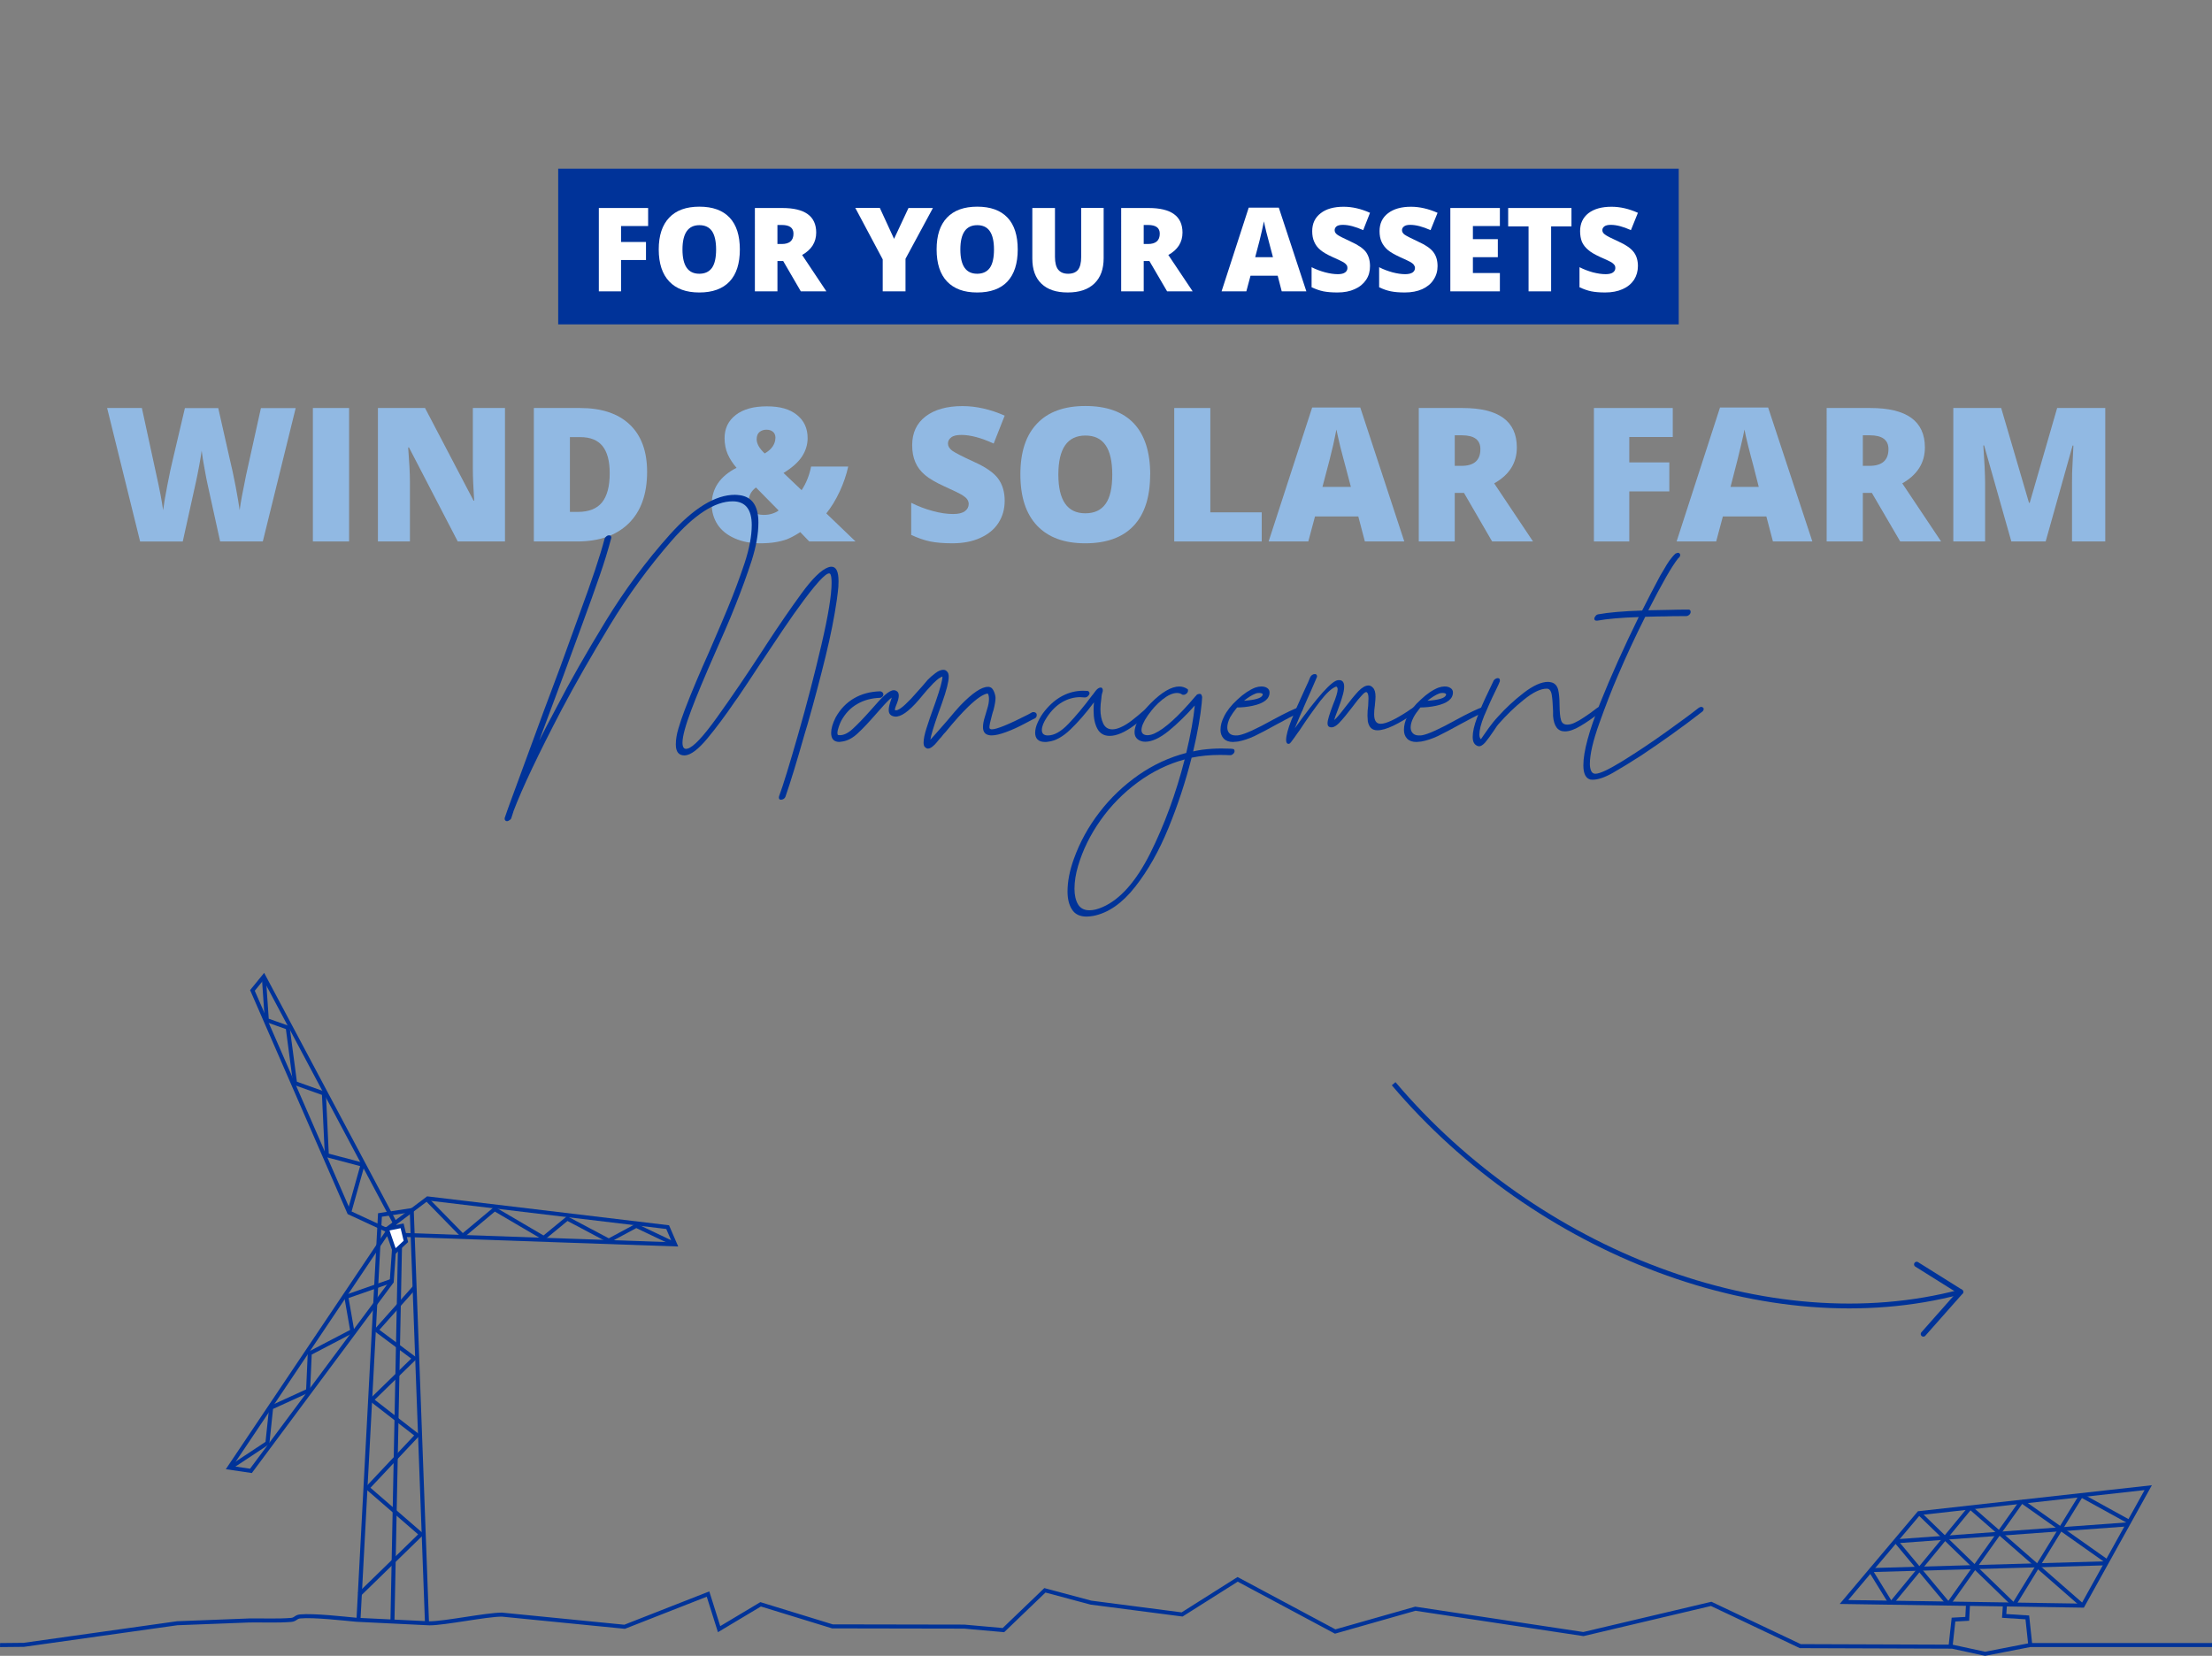 <?xml version="1.0" encoding="utf-8"?>
<!-- Generator: Adobe Illustrator 16.0.0, SVG Export Plug-In . SVG Version: 6.00 Build 0)  -->
<!DOCTYPE svg PUBLIC "-//W3C//DTD SVG 1.1//EN" "http://www.w3.org/Graphics/SVG/1.1/DTD/svg11.dtd">
<svg version="1.1" xmlns="http://www.w3.org/2000/svg" xmlns:xlink="http://www.w3.org/1999/xlink" x="0px" y="0px"
	 width="538.178px" height="402.951px" viewBox="0 0 538.178 402.951" enable-background="new 0 0 538.178 402.951"
	 xml:space="preserve">
<rect x="0" y="0" width="538.178" height="402.951" fill="#808080" stroke="none"/>
<g id="Ebene_1" display="none">
	<g display="inline">
		<defs>
			<rect id="SVGID_1_" x="0.011" y="-132.42" width="538.57" height="785.25"/>
		</defs>
		<clipPath id="SVGID_2_">
			<use xlink:href="#SVGID_1_"  overflow="visible"/>
		</clipPath>
		<path clip-path="url(#SVGID_2_)" fill="none" stroke="#003399" stroke-width="0.865" stroke-miterlimit="8" d="M0.011,400.597
			c0,0,17.75-0.464,32.101,0.225c1.833,0.087,20.477,0.799,22.147,1.021l10.311-1.021l29.061-1.864l21.666-10.285l31.078,7.346
			l40.866-6.167l19.491,5.548l23.724-12.696l13.5,8.543l22.164-2.878l11.199-2.995l10.079,9.684l9.543-0.851l32.039-0.059
			l14.499-1.339l19.069-0.429c4.303-0.391,15.339-1.677,20.316-1.21c1.636,0.155,1.633,1.131,3.297,1.262
			c4.759,0.381,10.023,0.132,15.035,0.201c8.135-1.577,19.854,2.843,27.988,1.262l13.12,0.035c2.767-0.239,9.86-1.01,13.057-0.778
			c1.052,0.076,1.041,0.615,2.109,0.682c3.055,0.183,6.438,0.021,9.657,0.031c5.233-0.917,12.739,1.466,17.972,0.55
			c1.691,0.021,33.046,6.181,33.046,6.181s21.116,0.03,21.123,0"/>
		<path clip-path="url(#SVGID_2_)" fill="none" stroke="#003399" stroke-width="0.979" stroke-miterlimit="8" d="M44.831,401.348
			l1.072-7.484l5.634-0.356l-0.176-2.497 M60.343,390.83l0.176,3.389l3.345,0.181l0.706,6.422 M84.112,382.356l-4.936,8.006
			 M78.06,375.093L65.085,390.64 M32.877,364.119l-11.726,6.464 M47.276,365.582l-21.009,14.834 M59.78,367.11l-27.384,23.944
			 M72.179,368.521L49.185,390.83 M32.922,364.371l16.263,26.459 M47.276,365.582l17.81,25.058 M59.78,367.11l18.971,23.027
			 M84.112,382.356l-57.406-1.657 M78.06,375.359l-56.614-4.137 M90.511,390.117l-18.242-21.62l-55.777-6.201l15.935,28.707
			L90.511,390.117z"/>
		<polyline clip-path="url(#SVGID_2_)" fill="none" stroke="#003399" stroke-width="0.882" stroke-miterlimit="10" points="
			443.196,393.855 440.692,327.896 435.396,328.706 431.907,393.901 		"/>
		<path clip-path="url(#SVGID_2_)" fill="none" stroke="#003399" stroke-width="0.882" stroke-miterlimit="10" d="M438.222,331.999
			l46.369,1.611l-1.242-2.878l-40.001-4.783l-6.571,4.953L438.222,331.999L438.222,331.999z M437.517,394.385l1.241-61.705
			 M441.197,340.735l-6.389,7.177l6.313,4.707l-7.111,6.924l7.582,5.891l-8.264,8.781l8.924,7.733l-10.304,10.036"/>
		<path clip-path="url(#SVGID_2_)" fill="none" stroke="#003399" stroke-width="0.882" stroke-miterlimit="10" d="M437.818,329.906
			l-21.787-40.96l-1.896,2.324l16.128,37.041l7.33,3.396L437.818,329.906L437.818,329.906z M484.096,333.368l-5.983-2.85
			l-4.572,2.463l-6.925-3.674l-3.926,3.228l-8.177-4.801l-5.33,4.451l-5.801-5.928"/>
		<polyline clip-path="url(#SVGID_2_)" fill="none" stroke="#003399" stroke-width="0.882" stroke-miterlimit="10" points="
			416.069,289.499 416.536,296.227 420.018,297.468 421.243,306.737 426.047,308.452 426.542,318.745 432.501,320.322 
			430.263,328.312 		"/>
		<path clip-path="url(#SVGID_2_)" fill="#003399" d="M436.583,331.034l-26.882,40.058l4.338,0.643l23.647-31.784l0.467-6.585
			l-1.566-2.335L436.583,331.034z M436.583,332.618l0.664,0.989l-0.425,6.024l-23.178,31.155l-2.436-0.363L436.583,332.618"/>
		<polyline clip-path="url(#SVGID_2_)" fill="none" stroke="#003399" stroke-width="0.882" stroke-miterlimit="10" points="
			410.503,370.783 416.636,366.727 417.258,360.823 423.412,358.011 423.692,351.771 430.783,348.071 429.783,342.333 
			437.226,339.732 		"/>
		<polygon clip-path="url(#SVGID_2_)" fill="#FFFFFF" points="439.087,330.519 439.716,333.116 437.859,334.842 436.551,331.034 
			439.087,330.519 		"/>
		<polygon clip-path="url(#SVGID_2_)" fill="none" stroke="#003399" stroke-width="0.882" stroke-miterlimit="10" points="
			439.087,330.519 439.716,333.116 437.859,334.842 436.551,331.034 439.087,330.519 		"/>
		<polygon clip-path="url(#SVGID_2_)" fill="none" stroke="#2A418F" stroke-width="0.979" stroke-miterlimit="10" points="
			350.915,300.249 380.75,366 383.902,362.279 362.492,303.469 351.444,297.475 350.915,300.249 		"/>
		<path clip-path="url(#SVGID_2_)" fill="none" stroke="#2A418F" stroke-width="0.979" stroke-miterlimit="10" d="M353.55,298.239
			l42.028-58.713l-4.552-1.034l-40.479,48.113l0.335,12.562L353.55,298.239L353.55,298.239z M380.75,366l0.097-11.171l-6.865-4.673
			l0.595-12.191l-7.478-3.237l0.674-14.879l-9.536-4.191l4.255-12.188"/>
		<polyline clip-path="url(#SVGID_2_)" fill="none" stroke="#2A418F" stroke-width="0.979" stroke-miterlimit="10" points="
			395.101,239.958 385.78,245.264 386.724,250.981 374.151,258.95 375.317,267.25 361.205,274.299 363.235,284.194 350.548,286.604 
					"/>
		<path clip-path="url(#SVGID_2_)" fill="#2A418F" d="M276.675,287.538l2.103,6.492l60.675,10.971l9.501-3.908l2.169-3.798
			l-74.444-9.757H276.675z M278.086,288.711l71.459,9.366l-1.276,2.237l-8.924,3.67l-59.816-10.815L278.086,288.711"/>
		<path clip-path="url(#SVGID_2_)" fill="none" stroke="#2A418F" stroke-width="0.979" stroke-miterlimit="10" d="M342.157,393.022
			l4.248-90.74l0.705-8.508l7.52-0.526l5.978,98.736 M277.665,288.448l10.006,6.229l8.554-3.707l8.18,6.899l8.841-4.621
			l10.117,8.018l7.464-6.06l8.883,9.006"/>
		<path clip-path="url(#SVGID_2_)" fill="none" stroke="#2A418F" stroke-width="0.979" stroke-miterlimit="10" d="M351.707,393.078
			l-0.958-92.221 M346.293,304.707l9.332,13.111l-10.037,11.119l11.365,8.332l-12.725,18.922l13.901,5.676l-14.946,16.283
			l17.215,11.662"/>
		<polygon clip-path="url(#SVGID_2_)" fill="#FFFFFF" points="351.538,295.625 353.232,299.785 348.919,301.449 348.826,296.693 
			351.538,295.625 		"/>
		<polygon clip-path="url(#SVGID_2_)" fill="none" stroke="#2A418F" stroke-width="0.979" stroke-miterlimit="10" points="
			351.538,295.625 353.232,299.785 348.919,301.449 348.826,296.693 351.538,295.625 		"/>
		<path clip-path="url(#SVGID_2_)" fill="none" stroke="#003399" stroke-width="1.176" stroke-miterlimit="10" d="M193.708,259.97
			c-24.285,41.812-79.958,66.143-133.365,61.712"/>
		
			<path clip-path="url(#SVGID_2_)" fill="none" stroke="#003399" stroke-width="1.276" stroke-linecap="round" stroke-linejoin="round" d="
			M181.412,262.796l12.296-2.826 M193.708,259.97l0.837,13.658"/>
	</g>
</g>
<g id="Ebene_2">
	<g>
		<defs>
			<polygon id="SVGID_3_" points="0.012,-132.692 538.582,-172.692 538.582,612.559 0.012,652.559 			"/>
		</defs>
		<clipPath id="SVGID_4_">
			<use xlink:href="#SVGID_3_"  overflow="visible"/>
		</clipPath>
		<path clip-path="url(#SVGID_4_)" fill="none" stroke="#003399" stroke-width="0.865" stroke-miterlimit="8" d="M539.261,400.324
			c0,0,17.752-0.463,32.102,0.225c1.834,0.088,20.477,0.799,22.146,1.021l10.311-1.021l29.063-1.863l21.666-10.285l31.076,7.346
			l40.867-6.168l19.49,5.549l23.723-12.697l13.5,8.543l22.164-2.877l11.199-2.996l10.08,9.684l9.543-0.85l32.039-0.059l14.498-1.34
			l19.068-0.428c4.303-0.391,15.34-1.678,20.318-1.211c1.635,0.156,1.633,1.131,3.295,1.262c4.76,0.381,10.025,0.133,15.037,0.201
			c8.135-1.576,19.854,2.844,27.988,1.262l13.119,0.035c2.768-0.238,9.861-1.01,13.057-0.777c1.051,0.076,1.041,0.615,2.109,0.682
			c3.055,0.182,6.438,0.02,9.658,0.031c5.232-0.918,12.738,1.465,17.971,0.549c1.691,0.021,33.047,6.182,33.047,6.182
			s21.115,0.029,21.123,0"/>
		<polygon clip-path="url(#SVGID_4_)" fill="none" stroke="#003399" stroke-width="0.979" stroke-miterlimit="8" points="
			448.64,389.846 466.878,368.225 522.66,362.023 506.72,390.73 		"/>
		
			<line clip-path="url(#SVGID_4_)" fill="none" stroke="#003399" stroke-width="0.979" stroke-miterlimit="8" x1="461.093" y1="375.088" x2="517.703" y2="370.951"/>
		
			<line clip-path="url(#SVGID_4_)" fill="none" stroke="#003399" stroke-width="0.979" stroke-miterlimit="8" x1="455.039" y1="382.084" x2="512.443" y2="380.428"/>
		
			<line clip-path="url(#SVGID_4_)" fill="none" stroke="#003399" stroke-width="0.979" stroke-miterlimit="8" x1="479.369" y1="366.838" x2="460.4" y2="389.865"/>
		
			<line clip-path="url(#SVGID_4_)" fill="none" stroke="#003399" stroke-width="0.979" stroke-miterlimit="8" x1="491.876" y1="365.311" x2="474.064" y2="390.367"/>
		
			<line clip-path="url(#SVGID_4_)" fill="none" stroke="#003399" stroke-width="0.979" stroke-miterlimit="8" x1="506.23" y1="364.1" x2="489.962" y2="390.559"/>
		
			<line clip-path="url(#SVGID_4_)" fill="none" stroke="#003399" stroke-width="0.979" stroke-miterlimit="8" x1="466.972" y1="368.25" x2="489.962" y2="390.559"/>
		
			<line clip-path="url(#SVGID_4_)" fill="none" stroke="#003399" stroke-width="0.979" stroke-miterlimit="8" x1="479.369" y1="366.838" x2="506.751" y2="390.783"/>
		
			<line clip-path="url(#SVGID_4_)" fill="none" stroke="#003399" stroke-width="0.979" stroke-miterlimit="8" x1="491.876" y1="365.311" x2="512.88" y2="380.145"/>
		
			<line clip-path="url(#SVGID_4_)" fill="none" stroke="#003399" stroke-width="0.979" stroke-miterlimit="8" x1="506.271" y1="363.848" x2="517.998" y2="370.311"/>
		
			<line clip-path="url(#SVGID_4_)" fill="none" stroke="#003399" stroke-width="0.979" stroke-miterlimit="8" x1="461.093" y1="374.82" x2="474.064" y2="390.367"/>
		
			<line clip-path="url(#SVGID_4_)" fill="none" stroke="#003399" stroke-width="0.979" stroke-miterlimit="8" x1="455.039" y1="382.084" x2="459.972" y2="390.09"/>
		<polyline clip-path="url(#SVGID_4_)" fill="none" stroke="#003399" stroke-width="0.979" stroke-miterlimit="8" points="
			478.804,390.559 478.628,393.947 475.285,394.127 474.582,400.549 		"/>
		<polyline clip-path="url(#SVGID_4_)" fill="none" stroke="#003399" stroke-width="0.979" stroke-miterlimit="8" points="
			493.951,400.193 493.246,393.592 487.611,393.234 487.787,390.738 		"/>
		<path clip-path="url(#SVGID_4_)" fill="none" stroke="#003399" stroke-width="0.979" stroke-miterlimit="8" d="M539.261,400.324
			H493.91l-10.939,2.127l-8.002-1.736l-36.957-0.127l-21.68-10.285l-31.094,7.346l-40.887-6.168l-19.502,5.549l-23.736-12.697
			l-13.508,8.543l-22.178-2.877l-11.203-2.996l-10.086,9.684l-9.55-0.85l-32.056-0.059l-17.467-5.371l-10.11,6.049l-2.691-8.543
			l-20.293,7.961l-29.863-2.957c-3.746,0-13.88,2.117-17.626,2.117l-17.733-0.861c-2.905-0.264-10.356-1.131-13.718-0.816
			c-1.107,0.104-1.104,0.762-2.224,0.852c-3.213,0.256-6.765,0.086-10.151,0.131l-17.526,0.674L5.802,400.27l-5.797,0.059"/>
		<path clip-path="url(#SVGID_4_)" fill="none" stroke="#003399" stroke-width="1.176" stroke-miterlimit="10" d="M477.017,314.383
			c-46.738,12.391-103.313-9.764-137.941-50.662"/>
		
			<line clip-path="url(#SVGID_4_)" fill="none" stroke="#003399" stroke-width="1.276" stroke-linecap="round" stroke-linejoin="round" x1="477.017" y1="314.383" x2="467.951" y2="324.633"/>
		
			<line clip-path="url(#SVGID_4_)" fill="none" stroke="#003399" stroke-width="1.276" stroke-linecap="round" stroke-linejoin="round" x1="466.326" y1="307.686" x2="477.017" y2="314.383"/>
		<polyline clip-path="url(#SVGID_4_)" fill="none" stroke="#003399" stroke-width="0.979" stroke-miterlimit="10" points="
			103.883,394.859 100.176,294.479 92.445,295.664 87.24,393.75 		"/>
		<polyline clip-path="url(#SVGID_4_)" fill="none" stroke="#003399" stroke-width="0.979" stroke-miterlimit="10" points="
			100.916,313.217 91.591,323.689 100.802,330.564 90.422,340.67 101.49,349.262 89.429,362.084 102.452,373.369 87.413,388.016 		
			"/>
		
			<line clip-path="url(#SVGID_4_)" fill="none" stroke="#003399" stroke-width="0.979" stroke-miterlimit="10" x1="95.482" y1="394.594" x2="97.353" y2="301.461"/>
		<polygon clip-path="url(#SVGID_4_)" fill="none" stroke="#003399" stroke-width="0.979" stroke-miterlimit="10" points="
			96.571,300.465 164.25,302.82 162.438,298.621 104.053,291.639 94.461,298.867 		"/>
		<polyline clip-path="url(#SVGID_4_)" fill="none" stroke="#003399" stroke-width="0.979" stroke-miterlimit="10" points="
			163.524,302.463 154.793,298.307 148.118,301.9 138.012,296.539 132.284,301.246 120.347,294.242 112.572,300.74 104.105,292.084 
					"/>
		<polygon clip-path="url(#SVGID_4_)" fill="none" stroke="#003399" stroke-width="0.979" stroke-miterlimit="10" points="
			95.98,297.414 64.183,237.632 61.416,241.021 84.957,295.082 95.651,300.039 		"/>
		<polyline clip-path="url(#SVGID_4_)" fill="none" stroke="#003399" stroke-width="0.979" stroke-miterlimit="10" points="
			64.238,238.434 64.917,248.254 70.001,250.065 71.789,263.596 78.804,266.096 79.52,281.123 88.222,283.424 84.957,295.082 		"/>
		<path clip-path="url(#SVGID_4_)" fill="#003399" d="M94.178,299.061l-39.237,58.465l6.33,0.939l34.515-46.393l0.678-9.609
			L94.178,299.061L94.178,299.061z M94.178,300.82l1.287,1.912l-0.637,8.986L60.835,357.41l-4.216-0.625L94.178,300.82"/>
		<polyline clip-path="url(#SVGID_4_)" fill="none" stroke="#003399" stroke-width="0.979" stroke-miterlimit="10" points="
			56.117,357.074 65.065,351.154 65.971,342.535 74.958,338.43 75.365,329.326 85.714,323.92 84.254,315.551 95.119,311.754 		"/>
		<polygon clip-path="url(#SVGID_4_)" fill="#FFFFFF" points="97.831,298.307 98.75,302.098 96.042,304.619 94.133,299.061 		"/>
		<polygon clip-path="url(#SVGID_4_)" fill="none" stroke="#003399" stroke-width="0.979" stroke-miterlimit="10" points="
			97.831,298.307 98.75,302.098 96.042,304.619 94.133,299.061 		"/>
	</g>
</g>
<g id="Ebene_3">
	<rect x="135.808" y="41.051" fill="#003399" width="272.624" height="37.884"/>
	<polygon fill="#FFFFFF" points="151.104,70.897 145.698,70.897 145.698,50.617 157.689,50.617 157.689,55.005 151.1,55.005 
		151.1,58.886 157.168,58.886 157.168,63.274 151.1,63.274 151.1,70.897 	"/>
	<path fill="#FFFFFF" d="M166.045,60.714c0,3.943,1.355,5.902,4.091,5.902c1.397,0,2.412-0.493,3.095-1.452
		c0.658-0.935,0.997-2.429,0.997-4.45c0-1.998-0.344-3.509-1.007-4.478c-0.687-0.969-1.694-1.442-3.063-1.442
		C167.432,54.794,166.045,56.768,166.045,60.714z M180.003,60.714c0,3.429-0.828,6.019-2.504,7.796
		c-1.68,1.777-4.14,2.663-7.362,2.663c-3.222,0-5.616-0.89-7.31-2.674c-1.694-1.783-2.556-4.401-2.556-7.803
		s0.856-5.954,2.546-7.734c1.686-1.78,4.129-2.67,7.341-2.67c3.235,0,5.678,0.887,7.352,2.656c1.672,1.77,2.494,4.361,2.494,7.772
		V60.714z"/>
	<path fill="#FFFFFF" d="M189.152,59.379h1.038c1.901,0,2.863-0.835,2.863-2.525c0-1.404-0.948-2.104-2.825-2.104h-1.08v4.633
		L189.152,59.379z M189.152,63.515v7.382h-5.489V50.617h6.65c5.514,0,8.269,1.987,8.269,5.986c0,2.339-1.148,4.17-3.425,5.443
		l5.899,8.852h-6.217l-4.292-7.382H189.152z"/>
	<polygon fill="#FFFFFF" points="217.522,58.124 221.035,50.617 226.979,50.617 220.308,62.977 220.308,70.897 214.764,70.897 
		214.764,63.122 208.091,50.589 214.056,50.589 217.522,58.12 	"/>
	<path fill="#FFFFFF" d="M233.654,60.714c0,3.943,1.356,5.902,4.091,5.902c1.374,0,2.411-0.493,3.094-1.452
		c0.659-0.935,0.997-2.429,0.997-4.45c0-1.998-0.345-3.509-1.032-4.478c-0.662-0.969-1.694-1.442-3.039-1.442
		C235.017,54.794,233.654,56.768,233.654,60.714z M247.612,60.714c0,3.429-0.853,6.019-2.505,7.796
		c-1.676,1.777-4.139,2.663-7.361,2.663c-3.246,0-5.616-0.89-7.334-2.674c-1.694-1.783-2.533-4.401-2.533-7.803
		s0.831-5.954,2.522-7.734c1.691-1.78,4.153-2.67,7.365-2.67s5.678,0.887,7.352,2.656s2.495,4.361,2.495,7.772V60.714z"/>
	<path fill="#FFFFFF" d="M268.517,50.617v12.201c0,2.66-0.741,4.712-2.246,6.158c-1.503,1.47-3.664,2.194-6.499,2.194
		c-2.835,0-4.892-0.707-6.382-2.125c-1.49-1.418-2.225-3.457-2.225-6.112V50.617h5.509v11.908c0,1.432,0.269,2.453,0.804,3.119
		c0.535,0.642,1.328,0.973,2.381,0.973c1.104,0,1.914-0.331,2.425-0.969c0.511-0.662,0.768-1.694,0.768-3.17V50.589h5.465V50.617z"
		/>
	<path fill="#FFFFFF" d="M278.266,59.379h1.019c1.926,0,2.885-0.835,2.885-2.525c0-1.404-0.945-2.104-2.826-2.104h-1.081v4.633
		L278.266,59.379z M278.266,63.515v7.382h-5.485V50.617h6.652c5.513,0,8.266,1.987,8.266,5.986c0,2.339-1.146,4.17-3.447,5.443
		l5.92,8.852h-6.217l-4.311-7.382H278.266z"/>
	<path fill="#FFFFFF" d="M309.71,62.584l-0.876-3.319c-0.209-0.731-0.443-1.694-0.754-2.863c-0.282-1.193-0.478-2.025-0.565-2.539
		c-0.091,0.49-0.248,1.249-0.503,2.325c-0.229,1.101-0.771,3.236-1.624,6.399h4.32L309.71,62.584z M311.843,70.897l-0.983-3.808
		h-6.609l-1.018,3.808h-6.026l6.606-20.367h7.319l6.703,20.367h-5.996H311.843z"/>
	<path fill="#FFFFFF" d="M333.323,64.719c0,1.279-0.28,2.38-0.939,3.36c-0.658,0.98-1.568,1.746-2.783,2.284
		c-1.166,0.538-2.581,0.807-4.194,0.807c-1.37,0-2.484-0.093-3.443-0.28c-0.91-0.186-1.846-0.524-2.856-0.986v-4.885
		c1.053,0.535,2.131,0.938,3.291,1.252c1.11,0.29,2.155,0.448,3.085,0.448c0.833,0,1.413-0.151,1.786-0.427
		c0.373-0.28,0.558-0.639,0.558-1.084c0-0.275-0.055-0.523-0.214-0.724c-0.157-0.224-0.385-0.424-0.727-0.651
		c-0.342-0.204-1.238-0.642-2.69-1.287c-1.351-0.607-2.314-1.176-2.989-1.756c-0.676-0.556-1.128-1.197-1.458-1.945
		c-0.332-0.725-0.493-1.597-0.493-2.591c0-1.87,0.689-3.315,2.065-4.367c1.328-1.052,3.223-1.576,5.583-1.576
		c2.106,0,4.246,0.5,6.416,1.473l-1.656,4.219c-1.911-0.852-3.54-1.287-4.929-1.287c-0.712,0-1.236,0.114-1.566,0.37
		c-0.283,0.255-0.452,0.552-0.452,0.917c0,0.41,0.196,0.766,0.594,1.069c0.396,0.324,1.549,0.89,3.36,1.735
		c1.755,0.79,2.976,1.622,3.664,2.522c0.643,0.9,0.985,2.038,0.985,3.421L333.323,64.719z"/>
	<path fill="#FFFFFF" d="M349.761,64.719c0,1.279-0.328,2.38-0.987,3.36c-0.61,0.98-1.57,1.746-2.736,2.284
		c-1.213,0.538-2.628,0.807-4.243,0.807c-1.368,0-2.484-0.093-3.394-0.28c-0.96-0.186-1.895-0.524-2.857-0.986v-4.885
		c1.004,0.535,2.132,0.938,3.244,1.252c1.11,0.29,2.155,0.448,3.083,0.448c0.836,0,1.415-0.151,1.836-0.427
		c0.371-0.28,0.558-0.639,0.558-1.084c0-0.275-0.103-0.523-0.262-0.724c-0.111-0.224-0.387-0.424-0.727-0.651
		c-0.342-0.204-1.24-0.642-2.692-1.287c-1.301-0.607-2.314-1.176-2.987-1.756c-0.628-0.556-1.127-1.197-1.46-1.945
		c-0.33-0.725-0.493-1.597-0.493-2.591c0-1.87,0.69-3.315,2.067-4.367c1.375-1.052,3.223-1.576,5.583-1.576
		c2.106,0,4.244,0.5,6.464,1.473l-1.704,4.219c-1.91-0.852-3.539-1.287-4.929-1.287c-0.712,0-1.188,0.114-1.519,0.37
		c-0.332,0.255-0.502,0.552-0.502,0.917c0,0.41,0.197,0.766,0.594,1.069c0.446,0.324,1.549,0.89,3.36,1.735
		c1.757,0.79,2.978,1.622,3.667,2.522c0.69,0.9,1.032,2.038,1.032,3.421L349.761,64.719z"/>
	<polygon fill="#FFFFFF" points="364.921,70.897 352.866,70.897 352.866,50.617 364.921,50.617 364.921,55.005 358.354,55.005 
		358.354,58.199 364.422,58.199 364.422,62.587 358.354,62.587 358.354,66.44 364.921,66.44 364.921,70.9 	"/>
	<polygon fill="#FFFFFF" points="377.386,70.897 371.898,70.897 371.898,55.088 366.937,55.088 366.937,50.617 382.336,50.617 
		382.336,55.088 377.386,55.088 	"/>
	<path fill="#FFFFFF" d="M398.505,64.719c0,1.279-0.326,2.38-0.938,3.36c-0.658,0.98-1.57,1.746-2.784,2.284
		c-1.215,0.538-2.628,0.807-4.243,0.807c-1.322,0-2.483-0.093-3.394-0.28c-0.912-0.186-1.847-0.524-2.857-0.986v-4.885
		c1.052,0.535,2.132,0.938,3.242,1.252c1.16,0.29,2.158,0.448,3.133,0.448c0.788,0,1.415-0.151,1.786-0.427
		c0.373-0.276,0.561-0.639,0.561-1.084c0-0.275-0.055-0.523-0.215-0.724c-0.159-0.224-0.387-0.424-0.729-0.651
		c-0.34-0.204-1.238-0.642-2.738-1.287c-1.3-0.607-2.314-1.176-2.939-1.756c-0.672-0.556-1.175-1.197-1.507-1.945
		c-0.283-0.725-0.446-1.597-0.446-2.591c0-1.87,0.69-3.315,2.021-4.367c1.375-1.052,3.221-1.576,5.628-1.576
		c2.108,0,4.251,0.5,6.418,1.473l-1.704,4.219c-1.864-0.852-3.491-1.287-4.883-1.287c-0.71,0-1.234,0.114-1.566,0.37
		c-0.33,0.255-0.499,0.552-0.499,0.917c0,0.41,0.197,0.766,0.641,1.069c0.396,0.328,1.501,0.89,3.36,1.735
		c1.757,0.79,2.93,1.622,3.619,2.522c0.69,0.9,1.032,2.038,1.032,3.421L398.505,64.719z"/>
	<path fill="#91B9E3" d="M63.938,131.767H53.561l-3.108-14.141c-0.131-0.6-0.373-1.77-0.68-3.535
		c-0.328-1.767-0.573-3.25-0.704-4.426c-0.134,0.966-0.324,2.149-0.59,3.578c-0.266,1.452-0.531,2.746-0.79,3.957
		c-0.262,1.187-1.335,6.05-3.222,14.568H34.09l-8.027-32.478h8.455l3.536,16.296c0.8,3.584,1.342,6.444,1.632,8.576
		c0.19-1.511,0.535-3.56,1.042-6.144c0.482-2.588,0.962-4.73,1.373-6.427l2.884-12.273h8.117l2.77,12.273
		c0.49,1.966,0.963,4.223,1.463,6.799c0.476,2.577,0.811,4.509,0.976,5.775c0.19-1.632,0.718-4.478,1.56-8.545l3.608-16.303h8.456
		l-7.997,32.454L63.938,131.767z"/>
	<rect x="76.123" y="99.289" fill="#91B9E3" width="8.81" height="32.478"/>
	<path fill="#91B9E3" d="M122.863,131.767h-11.491l-11.871-22.885h-0.193c0.276,3.608,0.428,6.358,0.428,8.245v14.64H91.95V99.289
		h11.46l11.815,22.56h0.145c-0.224-3.277-0.324-5.889-0.324-7.865V99.289h7.817V131.767z"/>
	<path fill="#91B9E3" d="M148.344,115.156c0-2.987-0.597-5.174-1.77-6.63c-1.173-1.432-2.957-2.149-5.354-2.149h-2.559v18.194h1.951
		c2.664,0,4.62-0.78,5.866-2.318c1.245-1.563,1.866-3.912,1.866-7.1V115.156z M157.438,114.833c0,5.419-1.498,9.593-4.467,12.525
		c-2.995,2.932-7.182,4.409-12.588,4.409h-10.498V99.289h11.25c5.195,0,9.234,1.331,12.051,3.998
		c2.835,2.664,4.256,6.53,4.256,11.55L157.438,114.833z"/>
	<path fill="#91B9E3" d="M188.672,106.612c0-0.745-0.228-1.246-0.656-1.573c-0.404-0.328-0.935-0.469-1.566-0.469
		c-0.655,0-1.188,0.183-1.649,0.549c-0.462,0.365-0.704,0.966-0.704,1.776c0,1.097,0.668,2.25,1.952,3.45
		c0.856-0.49,1.494-1.049,1.939-1.697c0.445-0.673,0.662-1.359,0.662-2.035H188.672z M182.117,122.118
		c0,0.945,0.338,1.694,0.995,2.294c0.679,0.6,1.559,0.89,2.649,0.89c0.831,0,1.587-0.104,2.222-0.338
		c0.631-0.21,1.129-0.466,1.453-0.742l-5.506-5.595c-1.198,0.901-1.808,2.067-1.808,3.499L182.117,122.118z M196.893,131.767
		l-2.19-2.277c-1.321,0.855-2.432,1.425-3.267,1.752c-0.863,0.303-1.822,0.552-2.885,0.717c-1.034,0.166-2.255,0.252-3.607,0.252
		c-2.356,0-4.416-0.41-6.21-1.21c-1.804-0.8-3.181-1.905-4.143-3.336c-0.939-1.456-1.429-3.081-1.429-4.926
		c0-3.864,2.021-6.844,6.041-8.9c-0.912-1.045-1.625-2.135-2.14-3.294c-0.513-1.159-0.775-2.48-0.775-3.932
		c0-2.377,0.931-4.254,2.747-5.654c1.837-1.401,4.343-2.077,7.54-2.077c3.199,0,5.568,0.673,7.293,2.067
		c1.749,1.393,2.625,3.273,2.625,5.661c0,1.632-0.485,3.149-1.414,4.553c-0.952,1.404-2.442,2.702-4.45,3.933l4.401,4.191
		c1.122-1.697,1.877-3.608,2.311-5.75h9.029c-0.445,2.018-1.145,4.087-2.107,6.137c-0.963,2.049-2.036,3.788-3.223,5.264
		l7.107,6.824h-11.25L196.893,131.767z"/>
	<path fill="#91B9E3" d="M244.435,121.907c0,1.998-0.517,3.805-1.525,5.354c-1.008,1.573-2.494,2.771-4.426,3.643
		c-1.908,0.873-4.182,1.307-6.77,1.307c-2.152,0-3.98-0.159-5.434-0.452c-1.476-0.317-2.997-0.849-4.587-1.59v-7.817
		c1.676,0.842,3.426,1.524,5.226,1.994c1.798,0.497,3.464,0.742,4.976,0.742c1.311,0,2.245-0.238,2.859-0.686
		c0.611-0.449,0.928-1.042,0.928-1.753c0-0.445-0.138-0.825-0.386-1.162c-0.226-0.338-0.633-0.656-1.17-1
		c-0.538-0.345-1.974-1.045-4.306-2.101c-2.121-0.966-3.712-1.887-4.77-2.787c-1.06-0.9-1.85-1.942-2.343-3.108
		c-0.518-1.166-0.775-2.559-0.775-4.16c0-2.998,1.083-5.323,3.27-7.002c2.163-1.656,5.164-2.505,8.973-2.505
		c3.339,0,6.779,0.783,10.264,2.325l-2.681,6.792c-3.033-1.4-5.666-2.1-7.849-2.1c-1.146,0-1.991,0.193-2.488,0.606
		c-0.521,0.387-0.783,0.894-0.783,1.494c0,0.631,0.338,1.194,0.988,1.704c0.648,0.487,2.455,1.421,5.354,2.753
		c2.812,1.255,4.757,2.601,5.836,4.036c1.08,1.458,1.625,3.267,1.625,5.467L244.435,121.907z"/>
	<path fill="#91B9E3" d="M257.496,115.495c0,6.261,2.194,9.417,6.558,9.417c2.221,0,3.854-0.772,4.931-2.294
		c1.093-1.521,1.628-3.901,1.628-7.123c0-3.246-0.566-5.65-1.649-7.186c-1.085-1.559-2.702-2.318-4.878-2.318
		C259.7,105.991,257.496,109.144,257.496,115.495L257.496,115.495z M279.827,115.495c0,5.45-1.339,9.61-4.011,12.453
		c-2.682,2.842-6.602,4.264-11.762,4.264c-5.162,0-8.989-1.428-11.719-4.282c-2.728-2.876-4.078-7.016-4.078-12.491
		c0-5.45,1.346-9.524,4.06-12.37c2.692-2.849,6.614-4.271,11.768-4.271c5.153,0,9.099,1.414,11.766,4.222
		c2.667,2.833,3.995,6.989,3.995,12.478L279.827,115.495z"/>
	<polygon fill="#91B9E3" points="285.692,131.767 285.692,99.289 294.47,99.289 294.47,124.678 306.976,124.678 306.976,131.767 
		285.692,131.767 	"/>
	<path fill="#91B9E3" d="M328.666,118.475l-1.405-5.33c-0.334-1.177-0.717-2.702-1.203-4.578c-0.438-1.9-0.756-3.242-0.913-4.053
		c-0.145,0.766-0.388,2.011-0.767,3.733c-0.383,1.745-1.26,5.146-2.625,10.231h6.913V118.475z M332.073,131.767l-1.6-6.096H319.94
		l-1.633,6.096h-9.653l10.593-32.6h11.708l10.71,32.6h-9.594H332.073z"/>
	<path fill="#91B9E3" d="M353.942,113.363h1.679c3.054,0,4.555-1.373,4.555-4.071c0-2.232-1.479-3.36-4.491-3.36h-1.746v7.431
		H353.942z M353.942,119.951v11.815h-8.756V99.289h10.644c8.789,0,13.213,3.197,13.213,9.593c0,3.777-1.821,6.668-5.507,8.745
		l9.448,14.14h-9.949l-6.848-11.815H353.942z"/>
	<polygon fill="#91B9E3" points="396.405,131.767 387.797,131.767 387.797,99.289 406.984,99.289 406.984,106.346 396.405,106.346 
		396.405,112.524 406.144,112.524 406.144,119.583 396.405,119.583 396.405,131.767 	"/>
	<path fill="#91B9E3" d="M427.903,118.475l-1.357-5.33c-0.334-1.177-0.717-2.702-1.202-4.578c-0.488-1.9-0.757-3.242-0.916-4.053
		c-0.144,0.766-0.385,2.011-0.813,3.733c-0.38,1.745-1.256,5.146-2.576,10.231h6.865V118.475z M431.354,131.767l-1.6-6.096h-10.58
		l-1.633,6.096h-9.625l10.563-32.6h11.709l10.757,32.6h-9.594H431.354z"/>
	<path fill="#91B9E3" d="M453.226,113.363h1.633c3.054,0,4.603-1.373,4.603-4.071c0-2.232-1.529-3.36-4.493-3.36h-1.744v7.431
		H453.226z M453.226,119.951v11.815h-8.803V99.289h10.642c8.839,0,13.261,3.197,13.261,9.593c0,3.777-1.869,6.668-5.504,8.745
		l9.448,14.14h-9.95l-6.896-11.815H453.226L453.226,119.951z"/>
	<path fill="#91B9E3" d="M489.356,131.767l-6.624-23.378h-0.192c0.276,3.964,0.436,7.062,0.436,9.269v14.109h-7.739V99.289h11.648
		l6.768,23.064h0.179l6.672-23.064h11.708v32.478h-8.093v-14.23c0-0.755,0.008-1.573,0.025-2.47
		c0.063-0.897,0.138-3.115,0.313-6.647h-0.192l-6.558,23.347H489.356L489.356,131.767z"/>
	<path fill="#003399" d="M145.885,140.132c-1.083,3.146-2.529,7.207-4.357,12.157c-2.243,6.213-5.7,15.506-10.34,27.932
		c0.981-1.96,2.333-4.564,4.086-7.838c3.434-6.623,7.475-13.688,12.091-21.243c4.616-7.555,9.804-14.564,15.593-21.036
		c5.813-6.472,11.077-9.693,15.849-9.693c0.234,0,0.658,0.027,1.252,0.103c2.967,0.438,4.46,2.656,4.46,6.651
		c0,2.732-0.542,5.789-1.625,9.217c-1.106,3.405-2.448,7.117-4.046,11.111c-0.696,1.78-1.521,3.771-2.501,6.003
		c-0.979,2.255-1.69,3.86-2.128,4.839c-2.836,6.447-4.853,11.291-6.045,14.488c-1.417,3.764-2.128,6.406-2.128,7.9
		c0,1.187,0.411,1.69,1.21,1.459c1.419-0.334,3.857-2.933,7.338-7.817c3.505-4.885,7.165-10.29,11.008-16.196l0.876-1.355
		c3.043-4.664,5.885-8.783,8.528-12.405c2.643-3.622,4.788-5.716,6.464-6.337c0.312-0.127,0.583-0.166,0.814-0.166
		c1.16,0,1.729,1.173,1.729,3.543c0,0.852-0.045,1.787-0.186,2.752c-0.118,0.942-0.2,1.542-0.228,1.773
		c-0.593,4.102-1.487,8.652-2.711,13.654c-1.225,5.026-2.677,10.532-4.378,16.51c-0.103,0.41-0.361,1.252-0.772,2.566
		c-1.856,6.547-3.392,11.577-4.625,15.133c-0.077,0.231-0.208,0.411-0.438,0.565c-0.207,0.132-0.438,0.208-0.646,0.208
		c-0.231,0-0.368-0.076-0.458-0.208c-0.09-0.154-0.096-0.32-0.045-0.503v-0.066c1.032-2.783,2.578-7.865,4.692-15.236
		c2.115-7.373,3.987-14.617,5.632-21.681c1.657-7.089,2.474-12.129,2.474-15.092c0-1.007-0.088-1.701-0.268-2.063
		c-0.466-0.952-2.604,1.111-6.421,6.213c-1.6,2.142-3.311,4.571-5.167,7.316c-1.856,2.746-3.637,5.409-5.336,7.986
		c-2.474,3.764-4.33,6.575-5.569,8.379l-0.709,0.979c-2.295,3.377-4.537,6.399-6.755,9.069c-2.219,2.667-4.037,4.053-5.506,4.129
		c-1.445,0.027-2.166-0.862-2.166-2.67c0-1.16,0.2-2.456,0.625-3.86c0.4-1.38,0.92-2.895,1.542-4.543
		c0.773-2.035,1.68-4.298,2.753-6.837c1.07-2.515,2.132-4.967,3.19-7.316c2.398-5.568,3.892-9.048,4.46-10.466
		c1.574-3.764,2.933-7.451,4.13-11.008c1.173-3.557,1.773-6.679,1.773-9.359c0-3.843-1.559-5.775-4.653-5.775
		c-4.306,0-9.264,3.198-14.845,9.59c-5.558,6.392-10.592,13.257-15.052,20.619c-4.461,7.361-8.352,14.147-11.653,20.388
		c-5.699,10.904-9.642,19.18-11.781,24.851v0.038l-0.476,1.483c-0.052,0.231-0.169,0.417-0.401,0.563
		c-0.207,0.169-0.415,0.267-0.645,0.314c-0.207,0-0.374-0.076-0.479-0.231c-0.128-0.131-0.155-0.311-0.128-0.542l0.503-1.456
		l0.04-0.065v-0.066l0.708-1.959c1.39-3.842,4.137-11.319,8.238-22.43c2.761-7.268,5.323-14.206,7.669-20.805l1.149-3.17
		c2.911-7.886,4.923-13.881,6.006-18.031c0.075-0.179,0.2-0.362,0.393-0.542c0.217-0.179,0.417-0.269,0.625-0.269h0.127
		c0.18,0,0.303,0.069,0.394,0.186c0.089,0.142,0.134,0.276,0.083,0.459c-0.8,2.991-1.729,6.044-2.835,9.214V140.132z"/>
	<path fill="#003399" d="M208.577,171.32c-1.635,0.917-2.917,2.286-3.898,4.066c-0.179,0.363-0.396,0.839-0.603,1.456
		c-0.208,0.618-0.334,1.135-0.334,1.521c0,0.259,0.051,0.424,0.127,0.5c0.103,0.027,0.27,0.042,0.477,0.042
		c0.952,0,1.967-0.483,3.087-1.501c1.097-0.993,2.57-2.508,4.378-4.543c1.494-1.728,2.642-2.966,3.439-3.688
		c0.904-0.8,1.639-1.211,2.232-1.211c0.311,0,0.617,0.142,0.876,0.376c0.207,0.231,0.311,0.528,0.311,0.941
		c0,0.542-0.179,1.249-0.542,2.125c-0.027,0.104-0.11,0.31-0.251,0.645c-0.117,0.335-0.175,0.593-0.124,0.772
		c0.617,0.259,1.913-0.682,3.918-2.797c0.438-0.466,1.329-1.456,2.667-2.978c0.801-0.952,1.252-1.483,1.355-1.587
		c0.515-0.541,1.136-1.083,1.857-1.625c0.721-0.565,1.389-0.838,1.959-0.838c0.411,0,0.721,0.169,0.979,0.504
		c0.231,0.258,0.335,0.645,0.335,1.187c0,1.211-0.542,3.335-1.625,6.382l-0.566,1.583c-0.234,0.646-0.373,0.994-0.373,1.018
		c-1.111,3.198-1.766,5.309-1.896,6.34c0.311-0.334,1.69-1.87,4.083-4.626c1.598-1.907,2.515-2.977,2.775-3.235l0.438-0.48
		c2.911-3.015,5.143-4.522,6.692-4.522c0.231,0,0.396,0.014,0.504,0.065c0.386,0.104,0.72,0.466,0.979,1.083
		c0.26,0.618,0.377,1.148,0.377,1.583c0,0.673-0.169,1.639-0.48,2.873c-0.076,0.259-0.155,0.507-0.231,0.728
		c-0.079,0.245-0.118,0.445-0.169,0.625c-0.179,0.669-0.32,1.283-0.459,1.835c-0.117,0.556-0.172,0.973-0.125,1.232
		c0.053,0.207,0.273,0.311,0.58,0.311c1.159,0,4.085-1.187,8.78-3.584l0.98-0.542c0.076-0.052,0.193-0.065,0.376-0.065
		c0.334,0,0.58,0.141,0.711,0.372c0.051,0.077,0.061,0.218,0.061,0.4c0,0.311-0.142,0.556-0.372,0.708
		c-0.307,0.131-1.19,0.613-2.65,1.373c-1.482,0.786-2.938,1.462-4.421,2.004c-1.456,0.542-2.648,0.811-3.501,0.811
		c-0.311,0-0.518-0.014-0.669-0.065c-0.979-0.179-1.459-0.824-1.459-1.959c0-0.645,0.13-1.459,0.438-2.436
		c0.284-0.98,0.48-1.649,0.58-1.959c0.307-0.952,0.438-1.766,0.438-2.459c0-0.618-0.104-1.055-0.312-1.314
		c-1.107,0.156-2.656,1.211-4.691,3.17c-1.572,1.521-3.43,3.584-5.567,6.213c-0.283,0.283-0.542,0.569-0.749,0.852
		c-0.232,0.307-0.438,0.566-0.67,0.773c-0.103,0.103-0.317,0.375-0.666,0.814c-0.348,0.438-0.713,0.807-1.128,1.128
		c-0.386,0.297-0.749,0.459-1.083,0.459c-0.259,0-0.527-0.166-0.811-0.48c-0.155-0.203-0.231-0.514-0.231-0.979
		c0-0.876,0.238-2.028,0.69-3.46c0.452-1.456,1.18-3.588,2.211-6.399c1.112-3.198,1.688-5.285,1.688-6.213
		c-0.802,0.259-1.871,1.163-3.209,2.708c-0.26,0.259-0.759,0.811-1.484,1.69l-1.042,1.249c-2.501,2.912-4.461,4.268-5.878,4.084
		c-0.98-0.131-1.459-0.659-1.459-1.56c0-0.514,0.104-1.107,0.31-1.752c0.231-0.646,0.359-1.083,0.438-1.314l-0.542,0.438
		c-0.72,0.669-1.804,1.842-3.273,3.543c-1.78,2.035-3.25,3.615-4.461,4.712c-1.187,1.122-2.397,1.773-3.585,1.98
		c-0.438,0.08-0.744,0.127-0.875,0.127c-1.342,0-2.021-0.721-2.021-2.19c0-1.056,0.362-2.308,1.083-3.753
		c1.136-2.036,2.629-3.601,4.484-4.671c1.832-1.069,3.947-1.632,6.317-1.708c0.207,0,0.394,0.076,0.563,0.231
		c0.165,0.131,0.251,0.31,0.251,0.542v0.104c-0.027,0.179-0.118,0.348-0.273,0.479c-0.156,0.155-0.334,0.231-0.542,0.231
		c-2.086,0.079-3.912,0.562-5.523,1.5V171.32z"/>
	<path fill="#003399" d="M262.84,169.65c-1.55,0-3.036,0.417-4.44,1.231c-1.38,0.811-2.612,2.028-3.668,3.629
		c-0.824,1.239-1.248,2.27-1.248,3.146c0,0.876,0.502,1.314,1.459,1.314c1.541,0,3.187-0.922,5.002-2.815
		c1.79-1.87,3.694-4.147,5.73-6.879c0.23-0.258,0.41-0.497,0.541-0.69c0.152-0.193,0.27-0.369,0.396-0.521
		c0.387-0.49,0.801-0.749,1.187-0.749c0.179,0,0.329,0.083,0.417,0.251c0.09,0.145,0.112,0.369,0.084,0.625
		c-0.181,0.493-0.307,1.069-0.336,1.69c-0.156,1.083-0.23,1.973-0.23,2.667c0,1.418,0.238,2.59,0.69,3.546
		c0.452,0.929,1.203,1.394,2.211,1.394c0.543,0,1.187-0.142,1.959-0.476c0.903-0.387,1.836-0.959,2.753-1.669
		c0.918-0.71,2.015-1.604,3.234-2.688l0.291-0.272c0.181-0.179,0.374-0.283,0.579-0.335c0.229-0.028,0.407,0.014,0.543,0.169
		c0.128,0.104,0.165,0.207,0.165,0.334c0,0.258-0.122,0.494-0.372,0.749c-1.395,1.287-2.656,2.359-3.82,3.212
		c-2.318,1.725-4.324,2.563-5.977,2.563c-1.362,0-2.353-0.563-2.985-1.708c-0.631-1.148-0.935-2.635-0.935-4.439
		c0-0.876,0.028-1.535,0.103-2.025c-1.959,2.628-3.884,4.84-5.754,6.63c-1.87,1.791-3.667,2.777-5.419,2.96
		c-0.179,0.052-0.425,0.065-0.71,0.065c-0.824,0-1.445-0.193-1.856-0.604c-0.387-0.386-0.58-0.952-0.58-1.625
		c0-0.772,0.208-1.642,0.645-2.583c0.438-0.966,0.995-1.9,1.691-2.753c1.339-1.648,2.792-2.88,4.378-3.691
		c1.583-0.814,3.239-1.208,4.943-1.208c0.49,0,0.89,0.015,1.148,0.042c0.18,0.076,0.297,0.187,0.373,0.355
		c0.077,0.166,0.066,0.356-0.065,0.587l-0.041,0.038c-0.26,0.41-0.594,0.607-0.98,0.607l-1.107-0.066V169.65z"/>
	<path fill="#003399" d="M276.849,190.352c-3.553,2.628-6.587,5.699-9.087,9.256c-2.524,3.557-4.329,7.269-5.464,11.111
		c-0.57,1.931-0.877,3.788-0.877,5.567c0,1.545,0.301,2.829,0.856,3.771c0.555,0.966,1.5,1.462,2.792,1.462
		c0.951,0,2.01-0.259,3.169-0.772c4.282-1.856,8.16-6.221,11.612-13.093c3.437-6.895,6.241-14.494,8.38-22.846
		c-4.02,1.083-7.824,2.94-11.385,5.543H276.849z M286.378,168.633c-1.056,0-2.254,0.548-3.626,1.646
		c-1.36,1.121-2.536,2.397-3.527,3.881c-1.017,1.459-1.503,2.648-1.503,3.501c0,0.411,0.127,0.71,0.4,0.942
		c0.266,0.207,0.621,0.311,1.063,0.311c0.482,0,1.035-0.131,1.684-0.415c2.501-1.135,5.85-4.164,10.023-9.114l0.07-0.042
		c0.134-0.23,0.32-0.382,0.563-0.437c0.24-0.077,0.439-0.077,0.627,0c0.149,0.131,0.229,0.272,0.229,0.375
		c0.053,0.155,0.1,0.259,0.1,0.334l-0.1,1.459c-0.308,3.17-0.982,7.089-2.088,11.781c0.49-0.127,1.197-0.245,2.127-0.397
		c1.645-0.207,3.197-0.311,4.687-0.311c0.876,0,1.524,0.014,1.959,0.042c0.363,0,0.635,0.014,0.815,0.065
		c0.214,0,0.361,0.083,0.435,0.252c0.079,0.169,0.079,0.355,0,0.563c-0.101,0.23-0.266,0.411-0.474,0.542
		c-0.234,0.152-0.429,0.193-0.611,0.166c-0.54-0.028-1.371-0.065-2.451-0.065c-2.428,0-4.724,0.231-6.861,0.669
		c-1.49,5.878-3.37,11.583-5.647,17.138c-2.265,5.53-4.952,10.304-8.085,14.282c-3.127,3.99-6.518,6.364-10.179,7.085
		c-0.594,0.103-1.134,0.165-1.649,0.165c-1.625,0-2.798-0.556-3.522-1.69c-0.744-1.135-1.108-2.591-1.108-4.419
		c0-2.448,0.518-5.105,1.545-7.941c1.446-4.046,3.517-7.81,6.235-11.343c2.693-3.507,5.871-6.53,9.504-9.069
		c3.639-2.515,7.488-4.301,11.6-5.357c1.102-4.615,1.779-8.455,2.079-11.549c-2.079,2.346-4.202,4.426-6.354,6.192
		c-2.16,1.743-4.066,2.626-5.698,2.626c-0.363,0-0.713-0.042-1.036-0.166c-1.035-0.363-1.566-1.083-1.566-2.167
		c0-0.979,0.387-2.139,1.188-3.48c0.801-1.342,1.7-2.539,2.732-3.543c2.707-2.732,5.051-4.084,6.962-4.084
		c0.696,0,1.345,0.194,1.959,0.604c0.126,0.027,0.165,0.142,0.165,0.372c0,0.156-0.041,0.335-0.165,0.542l-0.167,0.166
		c-0.179,0.18-0.383,0.283-0.615,0.335c-0.233,0.027-0.42,0-0.575-0.127c-0.327-0.208-0.71-0.311-1.144-0.311L286.378,168.633z"/>
	<path fill="#003399" d="M307.183,169.174c0.072-0.179,0.041-0.328-0.128-0.417c-0.165-0.089-0.399-0.124-0.685-0.124
		c-0.367,0-0.646,0.038-0.874,0.142c-0.856,0.334-1.812,0.928-2.835,1.752c2.727-0.18,4.23-0.631,4.52-1.356L307.183,169.174z
		 M299.291,174.549c-0.473,0.956-0.693,1.766-0.693,2.463c0,0.569,0.151,1.056,0.501,1.417c0.349,0.362,0.86,0.542,1.557,0.542
		c0.363,0,0.637-0.014,0.819-0.066c1.49-0.283,4.238-1.535,8.212-3.75c3.231-1.752,5.417-2.773,6.507-3.108l0.208-0.038
		c0.419,0,0.598,0.194,0.543,0.58c-0.03,0.258-0.209,0.497-0.543,0.69c-0.334,0.193-0.769,0.431-1.372,0.69
		c-0.55,0.234-1.994,1.007-4.341,2.27c-2.223,1.238-4.046,2.197-5.464,2.879c-1.418,0.66-2.756,1.105-4.027,1.335
		c-0.59,0.056-0.975,0.104-1.203,0.104c-0.984,0-1.725-0.272-2.254-0.811c-0.525-0.566-0.795-1.276-0.795-2.128
		c0-1.056,0.287-2.139,0.874-3.274c0.65-1.338,1.728-2.725,3.239-4.105c1.502-1.404,2.961-2.377,4.33-2.918
		c0.543-0.18,1.046-0.27,1.48-0.27c0.577,0,1.063,0.117,1.438,0.373c0.383,0.258,0.571,0.618,0.571,1.083
		c0,1.573-1.36,2.642-4.085,3.235c-1.299,0.283-2.579,0.415-3.817,0.415c-0.751,0.928-1.305,1.725-1.685,2.397V174.549z"/>
	<path fill="#003399" d="M318.192,169.82c-1.447,3.273-2.502,5.75-3.163,7.399c5.509-7.683,9.028-11.591,10.501-11.695
		c1.004-0.127,1.503,0.4,1.503,1.56c0,0.697-0.155,1.515-0.462,2.48c-0.26,0.966-0.696,2.108-1.163,3.399
		c-0.433,1.055-0.669,1.814-0.797,2.255c0.49-0.362,1.353-1.379,2.589-3.004c1.289-1.701,2.379-3.029,3.27-3.984
		c0.89-0.928,1.731-1.418,2.479-1.418c0.388,0,0.749,0.179,1.085,0.542c0.433,0.438,0.627,1.162,0.627,2.19
		c0,0.518-0.06,0.956-0.087,1.314c-0.027,0.362-0.055,0.645-0.078,0.852c-0.128,0.773-0.167,1.48-0.167,2.129
		c0,1.545,0.529,2.294,1.584,2.294c1.264,0,3.405-0.98,6.42-2.939c0.359-0.23,0.607-0.41,0.788-0.542l0.796-0.503
		c0.206-0.132,0.4-0.208,0.58-0.208c0.206,0,0.373,0.09,0.503,0.273c0.027,0.027,0.041,0.104,0.041,0.207
		c0,0.334-0.179,0.617-0.54,0.876c-4.255,2.939-7.35,4.418-9.384,4.418c-1.291,0-2.053-0.72-2.333-2.19
		c-0.055-0.569-0.08-1.018-0.08-1.356c0-0.825,0.043-1.625,0.167-2.397c0.051-0.876,0.078-1.494,0.078-1.855
		c0-0.801-0.155-1.277-0.414-1.459c-0.254-0.155-0.66,0.124-1.27,0.831c-0.654,0.708-1.175,1.335-1.566,1.877l-0.668,0.876
		c-1.238,1.625-2.307,2.925-3.211,3.881c-0.906,0.931-1.726,1.263-2.375,0.979c-0.308-0.127-0.461-0.41-0.461-0.876
		c0-0.773,0.461-2.228,1.289-4.422c0.797-1.932,1.174-3.208,1.174-3.857c0-0.334-0.128-0.565-0.334-0.669h-0.039
		c-1.032,0.362-2.294,1.521-3.839,3.481c-1.499,1.983-3.213,4.343-5.044,7.15c-0.187,0.259-0.633,0.838-1.277,1.794
		c-0.676,0.952-1.064,1.431-1.184,1.456l-0.208,0.065c-0.422,0-0.618-0.335-0.618-0.98c0.029-1.134,0.465-2.694,1.25-4.729
		c0.814-2.035,1.899-4.536,3.289-7.527c0.624-1.338,1.096-2.335,1.333-3.005c0.1-0.207,0.251-0.386,0.461-0.541
		c0.206-0.131,0.415-0.207,0.668-0.207c0.208,0,0.369,0.083,0.437,0.251c0.114,0.142,0.12,0.355,0.021,0.563
		c-1.112,2.604-1.834,4.267-2.167,4.961L318.192,169.82z"/>
	<path fill="#003399" d="M351.8,169.174c0.099-0.179,0.02-0.328-0.149-0.417c-0.122-0.089-0.383-0.124-0.642-0.124
		c-0.362,0-0.669,0.038-0.877,0.142c-0.876,0.334-1.805,0.928-2.836,1.752c2.71-0.18,4.241-0.631,4.5-1.356L351.8,169.174z
		 M343.92,174.549c-0.489,0.956-0.711,1.766-0.711,2.463c0,0.569,0.173,1.056,0.521,1.417c0.348,0.362,0.824,0.542,1.519,0.542
		c0.361,0,0.654-0.014,0.834-0.066c1.471-0.283,4.24-1.535,8.216-3.75c3.221-1.752,5.422-2.773,6.505-3.108l0.208-0.038
		c0.414,0,0.593,0.194,0.54,0.58c-0.027,0.258-0.206,0.497-0.54,0.69c-0.336,0.193-0.765,0.431-1.38,0.69
		c-0.542,0.234-1.988,1.007-4.335,2.27c-2.24,1.238-4.046,2.197-5.463,2.879c-1.419,0.66-2.737,1.105-4.047,1.335
		c-0.569,0.056-0.956,0.104-1.162,0.104c-1.005,0-1.745-0.272-2.274-0.811c-0.528-0.566-0.77-1.276-0.77-2.128
		c0-1.056,0.259-2.139,0.828-3.274c0.669-1.338,1.745-2.725,3.276-4.105c1.485-1.404,2.924-2.377,4.313-2.918
		c0.542-0.18,1.042-0.27,1.456-0.27c0.617,0,1.063,0.117,1.438,0.373c0.421,0.258,0.609,0.618,0.609,1.083
		c0,1.573-1.38,2.642-4.083,3.235c-1.339,0.283-2.604,0.415-3.841,0.415c-0.748,0.928-1.305,1.725-1.662,2.397L343.92,174.549z"/>
	<path fill="#003399" d="M389.824,172.486c0,0.362-0.155,0.631-0.415,0.811c-1.855,1.418-3.48,2.56-4.923,3.398
		c-1.446,0.862-2.693,1.293-3.749,1.293c-1.729,0-2.667-1.249-2.879-3.75v-1.21c-0.074-1.701-0.153-3.042-0.334-4.022
		c-0.179-0.98-0.631-1.469-1.252-1.417c-1.446,0-3.319,0.896-5.523,2.687c-2.253,1.79-4.288,3.794-6.192,5.961
		c-0.126,0.104-0.476,0.603-1.042,1.479c-0.847,1.263-1.572,2.25-2.165,2.96c-0.643,0.71-1.197,1.024-1.712,0.896
		c-0.904-0.258-1.332-0.993-1.332-2.229c0-1.234,0.361-2.856,1.083-4.75c0.721-1.918,1.668-4.091,2.875-6.568
		c0.542-1.106,0.89-1.828,1.045-2.19c0.051-0.208,0.206-0.394,0.414-0.563c0.255-0.166,0.463-0.252,0.669-0.252
		c0.208,0,0.369,0.083,0.483,0.252c0.064,0.169,0.072,0.355,0.02,0.563c-0.155,0.438-0.476,1.121-0.917,2.021
		c-1.158,2.346-2.094,4.481-2.903,6.399c-0.765,1.894-1.144,3.398-1.144,4.505c0,0.542,0.142,0.918,0.373,1.125l0.749-1.083
		c0.128-0.18,0.507-0.735,1.189-1.69c0.684-0.952,1.424-1.87,2.273-2.774c1.804-2.007,3.837-3.898,6.145-5.692
		c2.307-1.791,4.335-2.711,5.985-2.711c0.18,0,0.476,0.051,0.833,0.127c0.802,0.207,1.337,0.793,1.606,1.708
		c0.22,0.917,0.354,2.211,0.354,3.836c0.025,1.649,0.111,2.835,0.355,3.608c0.195,0.749,0.716,1.122,1.519,1.122
		c0.516,0,1.069-0.128,1.714-0.415c0.778-0.358,1.605-0.834,2.396-1.379c0.835-0.542,1.9-1.291,3.191-2.294
		c0.281-0.18,0.503-0.27,0.709-0.27c0.181,0,0.337,0.076,0.463,0.231c0.025,0.027,0.043,0.117,0.043,0.272L389.824,172.486z"/>
	<path fill="#003399" d="M414.509,172.486c0,0.334-0.169,0.604-0.503,0.811c-4.667,3.636-9.576,7.127-14.635,10.508
		c-2.6,1.676-4.9,3.087-6.903,4.232c-2,1.15-3.681,1.708-4.942,1.708c-0.259,0-0.503-0.014-0.579-0.037
		c-1.158-0.311-1.716-1.47-1.716-3.481c0-3.325,1.366-8.327,4.046-15.054c2.683-6.703,5.839-13.716,9.423-21.012
		c-4.282,0.132-7.645,0.438-10.091,0.876h-0.169c-0.361,0-0.543-0.166-0.543-0.503c0-0.179,0.115-0.38,0.294-0.625
		c0.181-0.245,0.387-0.369,0.67-0.417c2.529-0.466,6.086-0.763,10.673-0.918c1.29-2.577,2.746-5.398,4.371-8.444
		c0.155-0.258,0.471-0.787,0.946-1.583c0.428-0.8,0.903-1.514,1.332-2.146c0.476-0.631,0.919-1.18,1.438-1.67
		c0.307-0.131,0.503-0.207,0.627-0.207c0.206,0,0.373,0.089,0.455,0.272c0.075,0.028,0.089,0.118,0.089,0.27
		c0,0.286-0.169,0.555-0.503,0.814c-1.572,1.959-3.959,6.185-7.255,12.632c2.682-0.052,4.533-0.104,5.465-0.104
		c0.928-0.028,2.359-0.065,4.292-0.065c0.361,0,0.542,0.179,0.542,0.565c0,0.235-0.088,0.479-0.355,0.711
		c-0.222,0.207-0.508,0.31-0.771,0.31c-2.293,0-4.019,0.014-5.129,0.065c-0.825,0-2.421,0.028-4.797,0.104
		c-2.32,4.616-4.573,9.425-6.713,14.451c-1.444,3.326-2.914,7.148-4.461,11.467c-1.542,4.292-2.293,7.586-2.293,9.88
		c0,0.721,0.128,1.314,0.334,1.752c0.208,0.414,0.542,0.645,1.005,0.645c1.082,0,3.287-1.052,6.665-3.125
		c3.378-2.101,6.896-4.433,10.507-7.023c3.661-2.615,6.299-4.567,7.924-5.857c0.235-0.179,0.491-0.27,0.671-0.27
		c0.179,0,0.3,0.052,0.455,0.208c0.101,0.076,0.128,0.166,0.128,0.272L414.509,172.486z"/>
</g>
<g id="Ebene_4" display="none">
	<rect x="194.426" y="117.67" display="inline" fill="#91B9E3" width="151.802" height="49.893"/>
	<rect x="194.426" y="2" display="inline" fill="#91B9E3" width="151.802" height="49.891"/>
	<path display="inline" fill="#FFFFFF" d="M221.081,41.809l-6.582-23.185h-0.174c0.312,3.93,0.468,6.951,0.468,9.142v14.043h-7.689
		V9.576h11.588l6.728,22.864h0.165l6.581-22.864h11.598v32.233h-7.989V27.703c0-0.761,0.003-1.558,0.014-2.477
		c0.01-0.919,0.139-3.113,0.308-6.582h-0.175l-6.541,23.164h-8.293H221.081z"/>
	<path display="inline" fill="#FFFFFF" d="M258.652,25.67c0,6.163,2.096,9.286,6.456,9.286c2.198,0,3.794-0.772,4.878-2.229
		c1.081-1.541,1.578-3.895,1.578-7.057c0-3.245-0.503-5.617-1.588-7.168c-1.088-1.551-2.677-2.243-4.847-2.243
		C260.84,16.259,258.652,19.396,258.652,25.67L258.652,25.67z M280.769,25.67c0,5.37-1.371,9.463-4.032,12.283
		c-2.576,2.819-6.479,4.227-11.629,4.227c-5.149,0-8.926-1.411-11.604-4.238c-2.679-2.826-4.059-6.923-4.059-12.374
		c0-5.365,1.376-9.421,4.048-12.243c2.672-2.823,6.579-4.235,11.633-4.235c5.14,0,9.049,1.408,11.703,4.221
		c2.571,2.812,3.937,6.906,3.937,12.367L280.769,25.67z"/>
	<path display="inline" fill="#FFFFFF" d="M295.23,23.515h1.649c3.033,0,4.578-1.296,4.578-4.052c0-2.205-1.529-3.305-4.479-3.305
		h-1.752v7.36L295.23,23.515z M295.23,30.076v11.733h-8.684V9.576h10.547c8.764,0,13.143,3.235,13.143,9.537
		c0,3.745-1.851,6.596-5.502,8.632l9.388,14.064h-9.833l-6.862-11.733H295.23z"/>
	<polygon display="inline" fill="#FFFFFF" points="336.201,41.809 317.109,41.809 317.109,9.576 336.201,9.576 336.201,16.594 
		325.808,16.594 325.808,21.632 335.359,21.632 335.359,28.65 325.808,28.65 325.808,34.662 336.201,34.662 336.201,41.813 	"/>
	<path display="inline" fill="#003399" d="M129.493,87.167l-1.401-5.223c-0.317-1.216-0.75-2.675-1.219-4.548
		c-0.468-1.873-0.776-3.249-0.929-4.042c-0.147,0.769-0.35,2.013-0.782,3.731c-0.35,1.719-1.255,5.055-2.544,10.085h6.789
		L129.493,87.167z M132.829,100.33l-1.575-5.991h-10.479l-1.597,5.991h-9.555l10.498-32.295h11.599l10.645,32.295h-9.538H132.829z"
		/>
	<path display="inline" fill="#003399" d="M162.153,68.18h9.723l-10.52,32.149h-10.208L140.651,68.18h9.743l4.385,16.304
		c0.925,3.612,1.411,6.127,1.533,7.546c0.049-0.982,0.312-2.25,0.621-3.804c0.312-1.555,0.521-2.788,0.797-3.616l4.426-16.43
		H162.153z"/>
	<path display="inline" fill="#003399" d="M190.006,87.167l-1.4-5.223c-0.317-1.216-0.751-2.675-1.219-4.548
		c-0.469-1.873-0.776-3.249-0.93-4.042c-0.063,0.769-0.349,2.013-0.782,3.731c-0.349,1.722-1.254,5.055-2.543,10.085h6.872
		L190.006,87.167z M193.342,100.33l-1.574-5.991h-10.397l-1.681,5.991h-9.554l10.497-32.295h11.6l10.644,32.295h-9.537H193.342z"/>
	<rect x="206.363" y="68.18" display="inline" fill="#003399" width="8.758" height="32.149"/>
	<polygon display="inline" fill="#003399" points="222.125,100.33 222.125,68.18 230.778,68.18 230.778,93.378 243.163,93.378 
		243.163,100.333 222.123,100.333 	"/>
	<path display="inline" fill="#003399" d="M264.651,87.167l-1.401-5.223c-0.318-1.216-0.667-2.675-1.135-4.548
		c-0.468-1.873-0.775-3.249-0.925-4.042c-0.147,0.769-0.349,2.013-0.782,3.731c-0.35,1.719-1.254,5.055-2.543,10.085h6.788V87.167z
		 M268.074,100.33l-1.575-5.991h-10.48l-1.597,5.991h-9.555l10.498-32.295h11.599l10.56,32.295h-9.453H268.074z"/>
	<path display="inline" fill="#003399" d="M289.775,86.856v6.829h3.039c2.716,0,4.073-1.201,4.073-3.44
		c0-1.086-0.337-1.886-1.063-2.487c-0.729-0.601-1.782-0.901-3.145-0.901H289.775z M289.775,80.543h2.614
		c1.25,0,2.201-0.286,2.907-0.779c0.652-0.492,1.04-1.264,1.04-2.323c0-1.761-1.423-2.683-4.147-2.683h-2.414V80.543z M281.09,68.18
		h11.257c4.326,0,7.565,0.636,9.726,1.996c2.105,1.274,3.155,3.305,3.155,6.005c0,1.844-0.5,3.399-1.371,4.664
		c-0.934,1.264-2.169,2.064-3.656,2.403v0.269c1.988,0.496,3.444,1.412,4.309,2.655c0.919,1.16,1.35,2.826,1.35,4.747
		c0,2.952-1.125,5.279-3.26,6.896c-2.194,1.701-5.208,2.512-8.981,2.512h-12.531V68.177L281.09,68.18z"/>
	<rect x="311.48" y="68.18" display="inline" fill="#003399" width="8.709" height="32.149"/>
	<polygon display="inline" fill="#003399" points="327.162,100.33 327.162,68.18 335.879,68.18 335.879,93.378 348.199,93.378 
		348.199,100.333 327.158,100.333 	"/>
	<rect x="353.446" y="68.18" display="inline" fill="#003399" width="8.592" height="32.149"/>
	<polygon display="inline" fill="#003399" points="383.274,100.33 374.537,100.33 374.537,75.258 366.692,75.258 366.692,68.18 
		391.11,68.18 391.11,75.258 383.274,75.258 	"/>
	<polygon display="inline" fill="#003399" points="407.166,80.096 412.762,68.177 422.173,68.177 411.549,87.774 411.549,100.326 
		402.781,100.326 402.781,88.064 392.325,68.173 401.758,68.173 407.166,80.093 	"/>
	<path display="inline" fill="#003399" d="M421.482,96.7c0-1.383,0.353-2.368,1.063-3.13c0.876-0.762,2.086-1.097,3.633-1.097
		c1.381,0,2.536,0.339,3.23,1.097c0.862,0.758,1.214,1.747,1.214,3.13s-0.354,2.351-1.231,3.116
		c-0.708,0.765-1.89,1.104-3.217,1.104c-1.496,0-2.717-0.339-3.44-1.097c-0.893-0.758-1.255-1.744-1.255-3.12L421.482,96.7z"/>
	<path display="inline" fill="#FFFFFF" d="M221.081,158.934l-6.582-23.186h-0.174c0.312,3.93,0.468,7.036,0.468,9.226v13.959h-7.689
		v-32.149h11.588l6.728,22.864h0.165l6.581-22.864h11.598v32.149h-7.989v-14.106c0-0.762,0.003-1.558,0.014-2.393
		c0.01-0.918,0.139-3.112,0.308-6.582h-0.175l-6.541,23.081h-8.293H221.081z"/>
	<path display="inline" fill="#FFFFFF" d="M258.652,142.795c0,6.246,2.096,9.369,6.456,9.369c2.198,0,3.794-0.772,4.878-2.313
		c1.081-1.456,1.578-3.811,1.578-7.056c0-3.161-0.503-5.534-1.588-7.084c-1.088-1.551-2.677-2.327-4.847-2.327
		C260.84,133.384,258.652,136.521,258.652,142.795L258.652,142.795z M280.769,142.795c0,5.453-1.371,9.547-4.032,12.367
		c-2.576,2.818-6.479,4.227-11.629,4.227c-5.149,0-8.926-1.412-11.604-4.237c-2.679-2.827-4.059-7.008-4.059-12.373
		c0-5.45,1.376-9.422,4.048-12.244c2.672-2.823,6.579-4.234,11.633-4.234c5.14,0,9.049,1.407,11.703,4.22
		c2.571,2.728,3.937,6.906,3.937,12.282L280.769,142.795z"/>
	<path display="inline" fill="#FFFFFF" d="M295.23,140.723h1.649c3.033,0,4.578-1.379,4.578-4.052c0-2.204-1.529-3.305-4.479-3.305
		h-1.752v7.361L295.23,140.723z M295.23,147.2v11.734h-8.684v-32.149h10.547c8.764,0,13.143,3.151,13.143,9.537
		c0,3.661-1.851,6.595-5.502,8.632l9.388,13.98h-9.833l-6.862-11.734H295.23z"/>
	<polygon display="inline" fill="#FFFFFF" points="336.201,158.934 317.109,158.934 317.109,126.785 336.201,126.785 
		336.201,133.719 325.808,133.719 325.808,138.84 335.359,138.84 335.359,145.774 325.808,145.774 325.808,151.871 336.201,151.871 
		336.201,158.938 	"/>
	<polygon display="inline" fill="#003399" points="221.385,197.305 226.898,185.386 236.392,185.386 225.769,204.984 
		225.769,217.535 217,217.535 217,205.19 206.461,185.382 215.893,185.382 221.385,197.301 	"/>
	<rect x="239.854" y="185.39" display="inline" fill="#003399" width="8.759" height="32.149"/>
	<polygon display="inline" fill="#003399" points="274.648,217.539 255.536,217.539 255.536,185.39 274.648,185.39 274.648,192.323 
		264.189,192.323 264.189,197.361 273.871,197.361 273.871,204.378 264.189,204.378 264.189,210.475 274.648,210.475 
		274.648,217.542 	"/>
	<polygon display="inline" fill="#003399" points="280.183,217.539 280.183,185.39 288.921,185.39 288.921,210.502 301.274,210.502 
		301.274,217.542 280.179,217.542 	"/>
	<path display="inline" fill="#003399" d="M324.696,201.078c0-2.966-0.567-5.157-1.695-6.571c-1.169-1.415-2.998-2.166-5.333-2.166
		h-2.52v18.022h1.961c2.57,0,4.52-0.692,5.762-2.243c1.2-1.551,1.821-3.899,1.821-7.042H324.696z M333.758,200.767
		c0,5.348-1.501,9.538-4.409,12.394c-3.019,2.946-7.164,4.374-12.507,4.374h-10.374v-32.148h11.099
		c5.199,0,9.197,1.285,12.017,3.936c2.705,2.656,4.171,6.438,4.171,11.441L333.758,200.767z"/>
	<path display="inline" fill="#003399" d="M336.183,213.91c0-1.384,0.373-2.454,1.101-3.131c0.858-0.761,2.053-1.097,3.601-1.097
		c1.406,0,2.542,0.338,3.245,1.097c0.859,0.677,1.213,1.747,1.213,3.131c0,1.299-0.361,2.351-1.23,3.031
		c-0.72,0.766-1.89,1.104-3.229,1.104c-1.482,0-2.704-0.338-3.446-1.096c-0.872-0.674-1.257-1.744-1.257-3.036L336.183,213.91z"/>
</g>
</svg>

